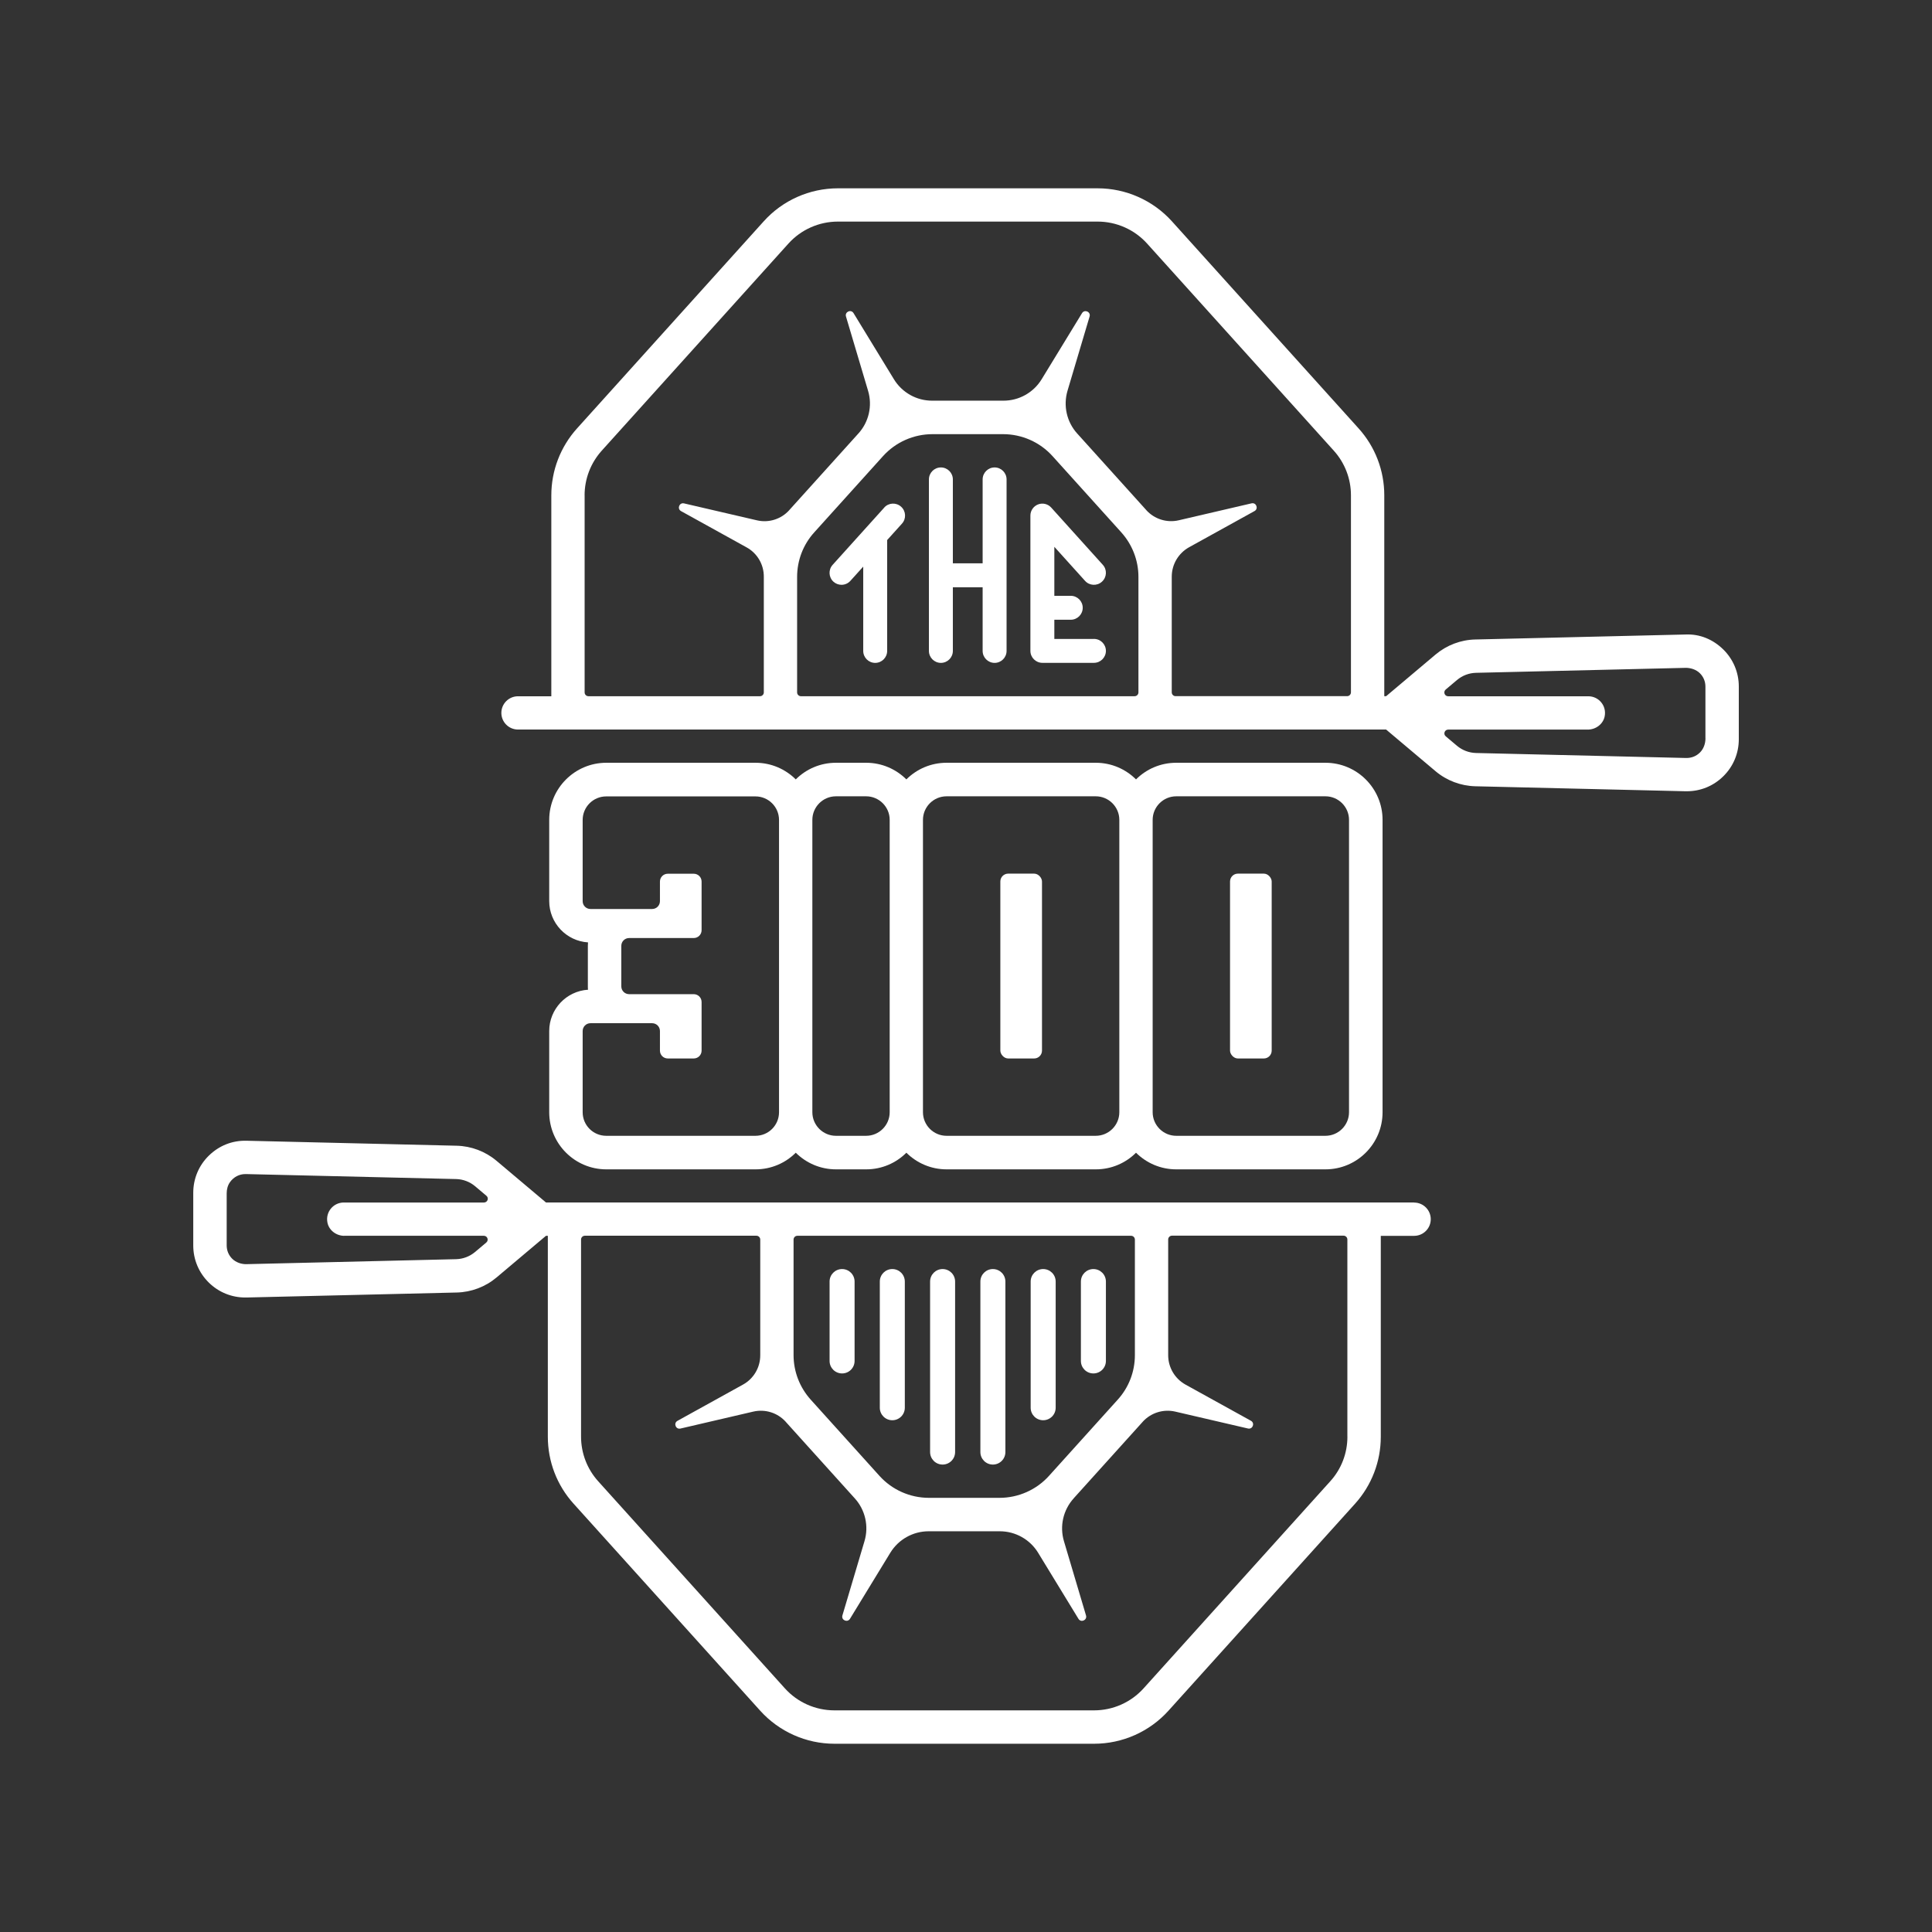<?xml version="1.0" encoding="UTF-8"?>
<svg id="Layer_1" data-name="Layer 1" xmlns="http://www.w3.org/2000/svg" viewBox="0 0 360 360">
  <rect x="0" y="0" width="360" height="360" fill="#333333" stroke="none"/>
  <defs>
    <style>
      .cls-1 {
        fill: #fff;
      }
    </style>
  </defs>
  <path class="cls-1" d="M263.49,224.06H101.73l-9.22-7.77c-2.07-1.74-4.69-2.73-7.39-2.8l-39.18-.93c-2.68-.07-5.12.92-7.01,2.76-1.89,1.84-2.92,4.31-2.92,6.94v9.81c0,2.64,1.04,5.1,2.92,6.94,1.83,1.79,4.23,2.76,6.77,2.76.08,0,.16,0,.24,0l39.19-.93c2.7-.07,5.32-1.06,7.39-2.8l9.22-7.77h.34v37.44c0,4.62,1.7,9.05,4.79,12.47l34.78,38.58c3.52,3.91,8.57,6.16,13.83,6.16h48.4c5.27,0,10.31-2.24,13.84-6.15l34.78-38.58c3.09-3.43,4.79-7.86,4.79-12.47v-37.44h6.21c1.71,0,3.1-1.39,3.1-3.1s-1.39-3.1-3.1-3.1ZM64.15,230.27h26.01c.66,0,.96.82.46,1.25l-2.1,1.77c-.99.83-2.24,1.31-3.53,1.34l-39.18.93c-.89-.01-1.84-.33-2.52-.99-.68-.66-1.05-1.55-1.05-2.5v-9.72c0-.74.19-1.47.61-2.07.69-.97,1.74-1.51,2.88-1.51h.08l39.19.93c1.29.03,2.55.51,3.53,1.34l2.11,1.78c.51.43.2,1.25-.46,1.25h-26.12c-1.92,0-3.43,1.74-3.05,3.72.28,1.47,1.66,2.49,3.16,2.49ZM148.59,230.27h62.17c.39,0,.71.32.71.71v21.52c0,3.08-1.13,6.03-3.2,8.31l-12.8,14.19c-2.35,2.61-5.71,4.1-9.22,4.1h-13.16c-3.51,0-6.87-1.49-9.22-4.1l-12.8-14.19c-2.06-2.29-3.2-5.24-3.2-8.31v-21.52c0-.39.32-.71.71-.71ZM251.07,267.71c0,3.08-1.13,6.03-3.2,8.31l-34.78,38.58c-2.35,2.61-5.71,4.1-9.22,4.1h-48.4c-3.51,0-6.87-1.49-9.22-4.1l-34.78-38.58c-2.06-2.28-3.2-5.24-3.2-8.32v-36.73c0-.39.32-.71.71-.71h31.97c.39,0,.71.32.71.71v21.56c.01,2.27-1.22,4.36-3.2,5.46l-12.22,6.76c-.79.44-.33,1.64.55,1.44l13.58-3.16c2.21-.51,4.53.22,6.05,1.91l.02.03,12.8,14.19.02.02c1.97,2.16,2.66,5.2,1.82,8l-4.11,13.83c-.26.87.93,1.4,1.41.63l7.51-12.3c1.52-2.49,4.23-4.01,7.15-4.01h13.25c2.92,0,5.63,1.52,7.15,4.01l7.51,12.3c.47.78,1.67.25,1.41-.63l-4.11-13.83c-.83-2.79-.15-5.81,1.81-7.98l.03-.04,12.8-14.19.02-.03c1.53-1.69,3.85-2.42,6.07-1.91l13.56,3.15c.88.2,1.34-1,.55-1.44l-12.19-6.74c-1.99-1.1-3.23-3.2-3.23-5.48v-21.56c0-.39.32-.71.71-.71h31.97c.39,0,.71.32.71.71v36.73Z"/>
  <g>
    <path class="cls-1" d="M175.64,272.9c-1.29,0-2.33-1.04-2.33-2.33v-31.77c0-1.29,1.04-2.33,2.33-2.33s2.33,1.04,2.33,2.33v31.77c0,1.29-1.04,2.33-2.33,2.33Z"/>
    <path class="cls-1" d="M166.27,264.64c-1.29,0-2.33-1.04-2.33-2.33v-23.51c0-1.29,1.04-2.33,2.33-2.33s2.33,1.04,2.33,2.33v23.51c0,1.29-1.04,2.33-2.33,2.33Z"/>
    <path class="cls-1" d="M156.91,255.92c-1.29,0-2.33-1.04-2.33-2.33v-14.79c0-1.29,1.04-2.33,2.33-2.33s2.33,1.04,2.33,2.33v14.79c0,1.29-1.04,2.33-2.33,2.33Z"/>
    <path class="cls-1" d="M185.01,272.9c-1.29,0-2.33-1.04-2.33-2.33v-31.77c0-1.29,1.04-2.33,2.33-2.33s2.33,1.04,2.33,2.33v31.77c0,1.29-1.04,2.33-2.33,2.33Z"/>
    <path class="cls-1" d="M194.38,264.64c-1.29,0-2.33-1.04-2.33-2.33v-23.51c0-1.29,1.04-2.33,2.33-2.33s2.33,1.04,2.33,2.33v23.51c0,1.29-1.04,2.33-2.33,2.33Z"/>
    <path class="cls-1" d="M203.74,255.92c-1.29,0-2.33-1.04-2.33-2.33v-14.79c0-1.29,1.04-2.33,2.33-2.33s2.33,1.04,2.33,2.33v14.79c0,1.29-1.04,2.33-2.33,2.33Z"/>
  </g>
  <g>
    <path class="cls-1" d="M321.08,120.99c-1.89-1.84-4.33-2.88-7.01-2.76l-39.18.93c-2.7.06-5.32,1.06-7.39,2.8l-9.22,7.77h-.34v-37.44c0-4.62-1.7-9.05-4.79-12.47l-34.78-38.58c-3.53-3.91-8.57-6.15-13.84-6.15h-48.4c-5.27,0-10.31,2.24-13.83,6.16l-34.78,38.58c-3.09,3.43-4.79,7.86-4.79,12.47v37.44h-6.21c-1.71,0-3.1,1.39-3.1,3.1s1.39,3.1,3.1,3.1h161.76l9.22,7.77c2.06,1.74,4.69,2.73,7.39,2.8l39.18.93c.08,0,.16,0,.24,0,2.55,0,4.94-.97,6.77-2.76,1.89-1.84,2.92-4.31,2.92-6.94v-9.81c0-2.64-1.04-5.1-2.92-6.94ZM108.93,92.29c0-3.07,1.14-6.03,3.2-8.32l34.78-38.58c2.35-2.61,5.71-4.1,9.22-4.1h48.4c3.51,0,6.87,1.49,9.22,4.1l34.78,38.58c2.06,2.28,3.2,5.24,3.2,8.31v36.73c0,.39-.32.71-.71.71h-31.97c-.39,0-.71-.32-.71-.71v-21.56c0-2.28,1.24-4.37,3.23-5.48l12.19-6.74c.79-.44.33-1.64-.55-1.44l-13.58,3.16c-2.21.51-4.53-.22-6.05-1.91l-.02-.03-12.8-14.19-.03-.03c-1.96-2.16-2.64-5.19-1.81-7.99l4.11-13.82c.26-.87-.93-1.4-1.41-.63l-7.53,12.33c-1.52,2.48-4.22,3.99-7.13,3.98h-.05s-13.16,0-13.16,0h-.04c-2.91.01-5.61-1.5-7.13-3.98l-7.53-12.33c-.47-.78-1.67-.25-1.41.63l4.12,13.85c.83,2.79.14,5.81-1.82,7.96l-.03.03-12.8,14.19-.02.03c-1.51,1.69-3.82,2.43-6.02,1.92l-13.61-3.16c-.88-.2-1.34,1-.55,1.44l12.22,6.76c1.99,1.1,3.21,3.19,3.2,5.46v.04s0,21.52,0,21.52c0,.39-.32.71-.71.71h-31.97c-.39,0-.71-.32-.71-.71v-36.73ZM211.41,129.73h-62.17c-.39,0-.71-.32-.71-.71v-21.52c0-3.08,1.13-6.03,3.2-8.31l12.8-14.19c2.35-2.61,5.71-4.1,9.22-4.1h13.16c3.51,0,6.87,1.49,9.22,4.1l12.8,14.19c2.06,2.29,3.2,5.24,3.2,8.31v21.52c0,.39-.32.71-.71.71ZM317.79,137.56c0,.98-.33,1.97-1.03,2.66s-1.57,1.03-2.55,1.02l-39.18-.93c-1.29-.03-2.55-.51-3.54-1.34l-2.1-1.77c-.51-.43-.2-1.25.46-1.25h26c1.5,0,2.88-1.02,3.16-2.49.38-1.98-1.13-3.72-3.05-3.72h-26.12c-.66,0-.96-.82-.46-1.25l2.11-1.78c.99-.83,2.24-1.31,3.53-1.34l39.18-.93c.92.03,1.85.33,2.53.99.68.66,1.05,1.55,1.05,2.5v9.62Z"/>
    <g>
      <path class="cls-1" d="M185.33,87.1c-1.23,0-2.23,1-2.23,2.23v15.64h-5.55v-15.64c0-1.23-1-2.23-2.23-2.23s-2.23,1-2.23,2.23v31.96c0,1.23,1,2.23,2.23,2.23s2.23-1,2.23-2.23v-11.86h5.55v11.86c0,1.23,1,2.23,2.23,2.23s2.23-1,2.23-2.23v-31.96c0-1.23-1-2.23-2.23-2.23Z"/>
      <path class="cls-1" d="M164.76,94.59l-9.61,10.66c-.83.92-.75,2.33.16,3.15.43.38.96.57,1.49.57.61,0,1.22-.25,1.66-.74l2.39-2.65v15.71c0,1.23,1,2.23,2.23,2.23s2.23-1,2.23-2.23v-20.66l2.76-3.06c.83-.92.75-2.33-.16-3.15-.92-.83-2.33-.76-3.15.16Z"/>
      <path class="cls-1" d="M203.84,119.06h-7.38v-3.58h3.06c1.23,0,2.23-1,2.23-2.23s-1-2.23-2.23-2.23h-3.06v-9.13l5.72,6.34c.82.92,2.24.99,3.15.16.92-.83.99-2.24.16-3.15l-9.61-10.66c-.62-.69-1.6-.92-2.45-.59-.86.33-1.43,1.16-1.43,2.08v25.21c0,1.23,1,2.23,2.23,2.23h9.61c1.23,0,2.23-1,2.23-2.23s-1-2.23-2.23-2.23Z"/>
    </g>
  </g>
  <g>
    <rect class="cls-1" x="186.4" y="162.79" width="7.76" height="34.44" rx="1.46" ry="1.46"/>
    <rect class="cls-1" x="229.2" y="162.79" width="7.76" height="34.44" rx="1.46" ry="1.46"/>
    <path class="cls-1" d="M246.98,142.13h-27.81c-2.92,0-5.57,1.18-7.49,3.1-1.92-1.91-4.57-3.1-7.49-3.1h-27.81c-2.92,0-5.57,1.18-7.49,3.1-1.92-1.91-4.57-3.1-7.49-3.1h-5.63c-2.92,0-5.57,1.18-7.49,3.1-1.92-1.91-4.57-3.1-7.49-3.1h-27.81c-5.87,0-10.64,4.77-10.64,10.64v15.13c0,4.09,3.2,7.45,7.23,7.7-.02.21-.03.43-.03.64v7.54c0,.22,0,.43.03.64-4.03.25-7.23,3.61-7.23,7.7v15.13c0,5.87,4.77,10.64,10.64,10.64h27.81c2.92,0,5.57-1.18,7.49-3.1,1.92,1.91,4.57,3.1,7.49,3.1h5.63c2.92,0,5.57-1.18,7.49-3.1,1.92,1.91,4.57,3.1,7.49,3.1h27.81c2.92,0,5.57-1.18,7.49-3.1,1.92,1.91,4.57,3.1,7.49,3.1h27.81c5.87,0,10.64-4.77,10.64-10.64v-54.48c0-5.87-4.77-10.64-10.64-10.64ZM145.16,207.25c0,2.42-1.96,4.39-4.39,4.39h-27.81c-2.42,0-4.39-1.96-4.39-4.39v-15.13c0-.81.65-1.46,1.46-1.46h11.48c.81,0,1.46.65,1.46,1.46v3.65c0,.81.65,1.46,1.46,1.46h4.84c.81,0,1.46-.65,1.46-1.46v-9.06c0-.81-.65-1.46-1.46-1.46h-12.04c-.81,0-1.46-.65-1.46-1.46v-7.54c0-.81.65-1.46,1.46-1.46h12.04c.81,0,1.46-.65,1.46-1.46v-9.06c0-.81-.65-1.46-1.46-1.46h-4.84c-.81,0-1.46.65-1.46,1.46v3.65c0,.81-.65,1.46-1.46,1.46h-11.48c-.81,0-1.46-.65-1.46-1.46v-15.13c0-2.42,1.96-4.39,4.39-4.39h27.81c2.42,0,4.39,1.96,4.39,4.39v54.48ZM165.78,207.25c0,2.41-1.97,4.39-4.39,4.39h-5.63c-2.41,0-4.39-1.97-4.39-4.39v-54.48c0-2.41,1.97-4.39,4.39-4.39h5.63c2.41,0,4.39,1.97,4.39,4.39v54.48ZM208.57,207.25c0,2.41-1.97,4.39-4.39,4.39h-27.81c-2.41,0-4.39-1.97-4.39-4.39v-54.48c0-2.41,1.97-4.39,4.39-4.39h27.81c2.41,0,4.39,1.97,4.39,4.39v54.48ZM251.37,207.25c0,2.41-1.97,4.39-4.39,4.39h-27.81c-2.41,0-4.39-1.97-4.39-4.39v-54.48c0-2.41,1.97-4.39,4.39-4.39h27.81c2.41,0,4.39,1.97,4.39,4.39v54.48Z"/>
  </g>
</svg>
